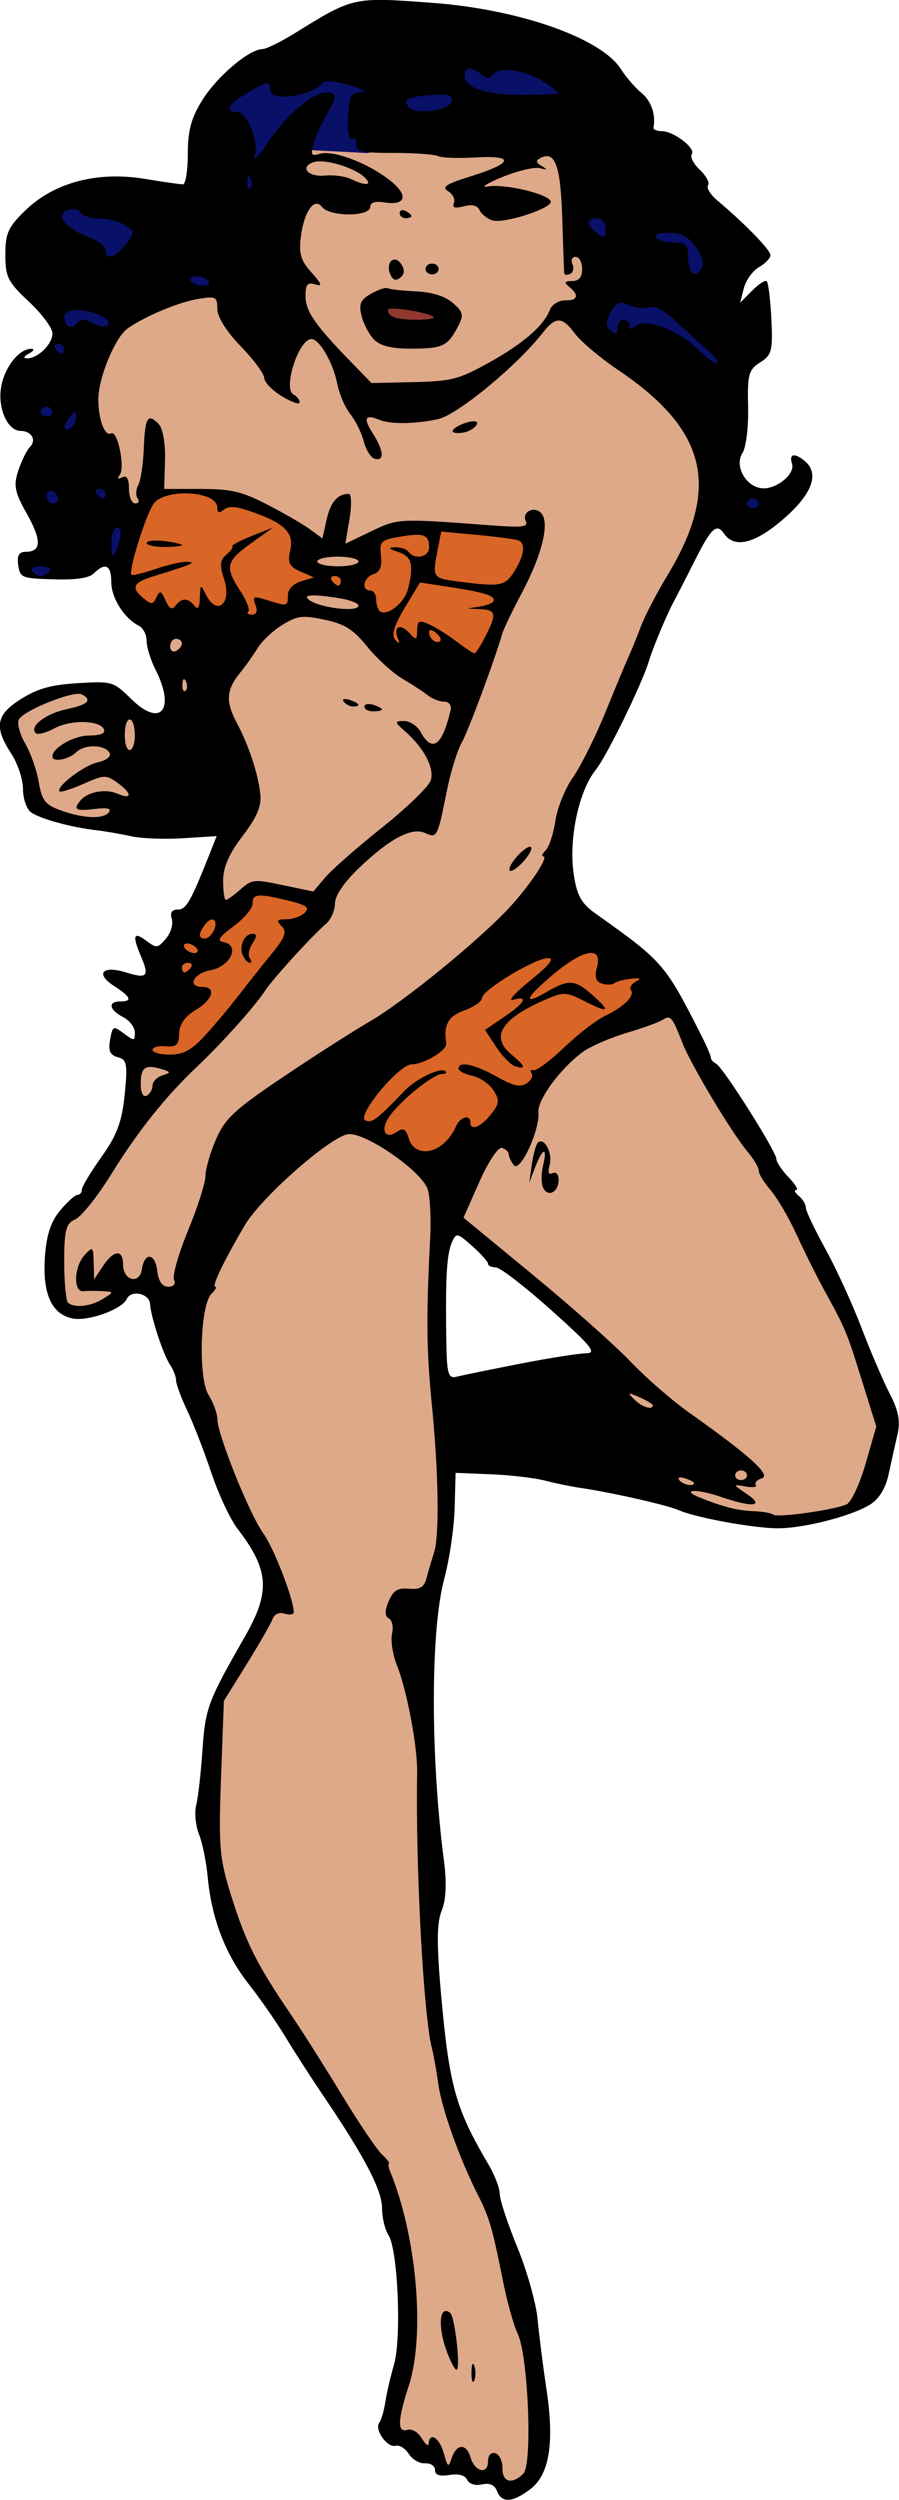 <?xml version="1.0" encoding="UTF-8" standalone="no"?>
<!-- Created with Inkscape (http://www.inkscape.org/) -->
<svg
   xmlns:svg="http://www.w3.org/2000/svg"
   xmlns="http://www.w3.org/2000/svg"
   version="1.0"
   width="280.589"
   height="780.291"
   id="svg42748">
  <defs
     id="defs42750" />
  <g
     transform="translate(-53.879,50.834)"
     id="layer1">
    <g
       transform="matrix(1.837,0,0,1.509,-311.1,-371.385)"
       id="g43339">
      <path
         d="M 244.366,453.947 L 228.697,485.285 L 234.859,512.397 L 242.782,532.292 L 245.775,543.207 L 239.085,556.411 L 234.683,565.566 L 234.155,587.573 L 237.676,613.982 L 249.824,636.869 L 263.204,660.813 L 267.782,680.883 L 267.606,700.426 L 265.317,715.919 L 272.183,721.024 L 274.296,722.961 L 277.817,723.137 L 285.211,726.658 L 289.613,724.545 L 289.789,702.186 L 282.746,668.383 L 274.12,644.088 L 271.831,608.172 L 269.894,558.348 L 274.296,525.778 L 272.887,488.806 L 274.472,461.165 L 269.894,452.362 L 256.69,444.44 L 244.366,453.947 z"
         id="path42812"
         style="fill:#dea988;fill-opacity:1;fill-rule:evenodd;stroke:none;stroke-width:1px;stroke-linecap:butt;stroke-linejoin:miter;stroke-opacity:1" />
      <path
         d="M 280.986,449.017 L 275.88,464.158 L 287.324,475.602 L 305.458,496.728 L 298.239,502.714 L 311.268,521.728 L 325.528,526.658 L 336.62,527.01 L 345.423,523.841 L 350.176,506.059 L 340.317,477.89 L 325.176,444.44 L 316.373,429.299 L 311.62,418.207 L 295.951,429.651 L 286.092,443.031 L 280.986,449.017 z"
         id="path43323"
         style="fill:#dea988;fill-opacity:1;fill-rule:evenodd;stroke:none;stroke-width:1px;stroke-linecap:butt;stroke-linejoin:miter;stroke-opacity:1" />
      <path
         d="M 231.338,479.827 L 234.331,464.686 L 238.556,444.968 L 264.437,422.785 L 286.092,403.419 L 292.606,389.862 L 295.951,377.01 L 309.507,342.327 L 320.07,313.982 L 313.028,292.327 L 302.641,285.461 L 293.134,276.306 L 290.669,280.707 L 293.134,275.426 L 304.93,270.496 L 297.359,263.102 L 294.014,239.862 L 272.359,240.39 L 264.613,242.503 L 259.331,243.559 L 249.472,242.855 L 246.127,263.806 L 246.127,280.355 L 238.028,279.123 L 236.444,272.08 L 227.993,274.721 L 216.725,280.883 L 213.908,299.721 L 220.423,319.616 L 220.07,326.306 L 218.838,333.876 L 224.472,341.447 L 229.401,359.757 L 220.775,360.109 L 215.845,354.651 L 206.69,355.003 L 200.176,360.637 L 203.169,373.313 L 205.634,380.355 L 222.535,384.228 L 238.204,381.411 L 234.507,397.257 L 234.683,400.25 L 238.204,401.482 L 241.549,396.2 L 251.937,399.017 L 251.232,404.123 L 242.782,415.742 L 237.5,423.841 L 226.056,439.334 L 217.782,451.306 L 212.852,461.869 L 207.746,467.855 L 208.275,479.299 L 210.563,484.757 L 216.197,483.172 L 220.775,478.595 L 231.338,479.827 z"
         id="path43325"
         style="fill:#dea988;fill-opacity:1;fill-rule:evenodd;stroke:none;stroke-width:1px;stroke-linecap:butt;stroke-linejoin:miter;stroke-opacity:1" />
      <path
         d="M 222.711,430.883 L 220.775,436.869 L 225.528,444.616 L 232.57,437.221 L 226.761,431.764 L 222.711,430.883 z"
         id="path43327"
         style="fill:#dea988;fill-opacity:1;fill-rule:evenodd;stroke:none;stroke-width:1px;stroke-linecap:butt;stroke-linejoin:miter;stroke-opacity:1" />
      <path
         d="M 229.93,253.419 L 211.62,250.954 L 202.465,261.869 L 208.803,280.003 L 208.099,282.292 L 204.754,291.623 L 204.754,300.778 L 208.803,307.116 L 204.049,315.214 L 207.746,322.08 L 205.81,327.89 L 202.993,330.179 L 204.577,331.764 L 211.092,331.588 L 215.317,328.419 L 219.366,329.475 L 221.831,319.264 L 214.437,306.059 L 213.908,286.693 L 223.239,274.721 L 235.387,272.257 L 244.19,287.397 L 247.887,262.221 L 250,243.383 L 261.092,244.088 L 271.655,241.095 L 297.007,238.278 L 297.359,261.165 L 301.408,272.08 L 298.415,280.355 L 319.366,304.299 L 319.19,316.447 L 325.704,321.904 L 333.803,315.566 L 325.528,313.806 L 320.07,301.482 L 325.176,283.7 L 328.873,281.059 L 327.113,274.721 L 323.063,278.419 L 324.296,267.151 L 328.169,265.038 L 314.789,251.482 L 313.556,243.559 L 305.986,238.982 L 300.176,224.897 L 280.986,216.095 L 260.563,213.454 L 245.423,223.841 L 238.028,228.419 L 233.451,235.989 L 231.866,252.89 L 229.93,253.419 z"
         id="path43329"
         style="fill:#091067;fill-opacity:1;fill-rule:evenodd;stroke:none;stroke-width:1px;stroke-linecap:butt;stroke-linejoin:miter;stroke-opacity:1" />
      <path
         d="M 264.613,274.193 L 262.324,278.771 L 267.958,281.588 L 274.296,278.947 L 273.239,275.602 L 264.613,274.193 z"
         id="path43331"
         style="fill:#913931;fill-opacity:1;fill-rule:evenodd;stroke:none;stroke-width:1px;stroke-linecap:butt;stroke-linejoin:miter;stroke-opacity:1" />
      <path
         d="M 223.415,315.566 L 219.894,329.827 L 222.007,338.102 L 239.261,342.503 L 251.232,338.63 L 249.12,335.637 L 252.817,334.052 L 260.563,335.989 L 260.211,341.271 L 271.127,352.186 L 279.401,353.947 L 282.394,344.616 L 288.204,330.355 L 288.908,323.489 L 277.113,321.552 L 265.317,321.728 L 260.739,324.897 L 260.915,330.179 L 253.697,330.531 L 250,327.714 L 248.415,320.672 L 239.789,315.919 L 235.211,313.806 L 227.641,313.806 L 223.415,315.566 z"
         id="path43333"
         style="fill:#d96527;fill-opacity:1;fill-rule:evenodd;stroke:none;stroke-width:1px;stroke-linecap:butt;stroke-linejoin:miter;stroke-opacity:1" />
      <path
         d="M 233.275,398.841 L 227.465,410.109 L 223.944,424.721 L 222.887,431.235 L 230.458,432.82 L 240.493,420.848 L 247.007,409.052 L 254.225,400.073 L 247.887,397.257 L 241.197,395.672 L 236.62,401.658 L 233.275,398.841 z"
         id="path43335"
         style="fill:#d96527;fill-opacity:1;fill-rule:evenodd;stroke:none;stroke-width:1px;stroke-linecap:butt;stroke-linejoin:miter;stroke-opacity:1" />
      <path
         d="M 288.38,403.771 L 258.275,433.524 L 252.993,444.792 L 261.796,446.728 L 272.359,456.059 L 286.62,444.264 L 292.254,433.172 L 310.915,420.32 L 307.57,411.341 L 293.31,402.01 L 288.38,403.771 z"
         id="path43337"
         style="fill:#d96527;fill-opacity:1;fill-rule:evenodd;stroke:none;stroke-width:1px;stroke-linecap:butt;stroke-linejoin:miter;stroke-opacity:1" />
      <path
         d="M 283.125,727.659 C 282.716,726.371 281.894,725.926 280.569,726.272 C 279.4,726.578 278.391,726.195 278.054,725.318 C 277.694,724.38 276.609,724.021 275.042,724.321 C 273.32,724.65 272.592,724.342 272.592,723.284 C 272.592,722.456 271.831,721.841 270.9,721.917 C 269.97,721.993 268.729,721.12 268.143,719.975 C 267.556,718.831 266.548,718.071 265.902,718.286 C 264.48,718.76 262.248,714.922 263.122,713.507 C 263.465,712.953 263.923,711.05 264.141,709.278 C 264.359,707.506 265.029,703.982 265.63,701.447 C 266.923,695.997 266.284,677.718 264.697,674.752 C 264.089,673.616 263.592,671.073 263.592,669.1 C 263.592,665.429 260.602,658.459 253.706,646.056 C 251.565,642.206 248.626,636.651 247.173,633.712 C 245.721,630.772 242.894,625.822 240.891,622.712 C 236.93,616.56 234.615,609.159 233.963,600.556 C 233.733,597.531 233.07,593.592 232.49,591.802 C 231.909,590.013 231.696,587.313 232.015,585.802 C 232.334,584.292 232.816,579.138 233.085,574.35 C 233.572,565.705 234.011,564.276 240.272,550.97 C 244.678,541.604 244.427,537.162 239.002,528.556 C 237.789,526.631 235.806,521.456 234.594,517.056 C 233.383,512.656 231.537,506.858 230.492,504.173 C 229.447,501.487 228.592,498.668 228.592,497.909 C 228.592,497.15 228.152,495.747 227.615,494.792 C 226.449,492.721 224.306,484.834 224.181,482.155 C 224.077,479.941 220.974,479.118 220.213,481.102 C 219.383,483.264 213.62,485.78 211.002,485.123 C 207.467,484.235 205.906,480.067 206.305,472.576 C 206.551,467.943 207.282,465.166 208.871,462.833 C 210.092,461.038 211.429,459.566 211.842,459.563 C 212.254,459.559 212.592,459.069 212.592,458.474 C 212.592,457.879 214.093,454.831 215.928,451.7 C 218.554,447.219 219.392,444.482 219.866,438.83 C 220.393,432.536 220.25,431.582 218.705,431.092 C 217.385,430.673 217.054,429.769 217.387,427.498 C 217.813,424.597 217.915,424.539 219.712,426.165 C 221.49,427.773 221.592,427.762 221.592,425.951 C 221.592,424.898 220.692,423.475 219.592,422.788 C 217.235,421.316 216.962,419.556 219.092,419.556 C 221.256,419.556 220.947,418.623 218.021,416.321 C 214.816,413.801 216.113,412.043 220.068,413.547 C 223.645,414.907 224.081,414.397 222.708,410.458 C 221.118,405.897 221.319,404.999 223.491,406.964 C 225.294,408.596 225.465,408.576 226.88,406.555 C 227.7,405.384 228.143,403.556 227.865,402.491 C 227.527,401.199 227.868,400.556 228.893,400.556 C 230.321,400.556 231.105,398.872 234.406,388.706 L 235.494,385.356 L 229.793,385.799 C 226.657,386.042 222.707,385.863 221.014,385.399 C 219.321,384.936 216.621,384.369 215.014,384.14 C 210.777,383.536 205.613,381.818 203.995,380.475 C 203.223,379.835 202.592,377.672 202.592,375.669 C 202.592,373.665 201.692,370.347 200.592,368.295 C 197.623,362.756 198,360.245 202.288,356.974 C 205.122,354.812 207.37,354.055 211.929,353.725 C 217.786,353.301 217.92,353.351 221.06,357.091 C 226.012,362.989 228.528,359.125 225.092,350.902 C 224.267,348.927 223.592,346.264 223.592,344.983 C 223.592,343.703 223.002,342.295 222.282,341.856 C 219.794,340.338 217.592,336.101 217.592,332.833 C 217.592,329.317 216.564,328.68 214.637,331.001 C 213.808,332 211.686,332.386 207.765,332.251 C 202.376,332.066 202.076,331.918 201.776,329.306 C 201.547,327.321 201.904,326.556 203.057,326.556 C 205.733,326.556 205.785,324.172 203.231,318.66 C 201.168,314.205 200.949,312.841 201.798,309.729 C 202.349,307.709 203.242,305.513 203.782,304.85 C 204.932,303.438 204.029,301.556 202.202,301.556 C 199.982,301.556 198.277,296.941 198.868,292.534 C 199.42,288.416 201.916,284.542 203.997,284.571 C 204.599,284.58 204.417,285.023 203.592,285.556 C 202.713,286.124 202.58,286.532 203.271,286.541 C 205.12,286.565 207.592,283.617 207.592,281.388 C 207.592,280.274 205.792,277.318 203.592,274.819 C 200.025,270.766 199.592,269.713 199.592,265.095 C 199.592,260.622 200.069,259.359 203.09,255.83 C 207.96,250.139 215.275,247.814 223.261,249.418 C 226.376,250.044 229.3,250.556 229.759,250.556 C 230.217,250.556 230.592,247.698 230.592,244.205 C 230.592,239.335 231.189,236.711 233.151,232.955 C 235.69,228.093 241.013,222.634 243.265,222.583 C 243.911,222.568 246.386,221.089 248.765,219.296 C 258.765,211.762 258.621,211.801 272.092,213.009 C 286.88,214.334 300.867,220.319 304.187,226.74 C 305.018,228.347 306.574,230.538 307.645,231.609 C 309.322,233.286 310.135,236.118 309.71,238.806 C 309.645,239.218 310.286,239.556 311.134,239.556 C 313.166,239.556 316.967,243.14 316.219,244.35 C 315.897,244.871 316.515,246.314 317.592,247.556 C 318.669,248.798 319.292,250.232 318.976,250.743 C 318.661,251.254 319.364,252.658 320.539,253.864 C 325.252,258.7 329.583,264.118 329.587,265.184 C 329.59,265.804 328.712,266.929 327.637,267.684 C 326.562,268.438 325.402,270.406 325.058,272.056 L 324.434,275.056 L 326.445,272.571 C 327.55,271.204 328.676,270.307 328.947,270.578 C 329.217,270.848 329.573,274.364 329.738,278.391 C 330.006,284.951 329.808,285.886 327.836,287.384 C 325.883,288.867 325.652,289.902 325.789,296.556 C 325.873,300.681 325.443,304.984 324.832,306.119 C 323.456,308.676 325.249,312.866 327.941,313.385 C 330.374,313.853 333.829,310.571 333.247,308.345 C 332.708,306.282 333.657,306.021 335.392,307.756 C 337.944,310.308 336.728,314.496 331.955,319.599 C 327.042,324.851 323.486,325.964 321.704,322.806 C 320.433,320.554 319.523,321.59 316.651,328.556 C 315.404,331.581 313.794,335.406 313.074,337.056 C 311.887,339.776 309.564,346.551 308.96,349.056 C 307.838,353.708 301.797,368.78 299.903,371.651 C 296.984,376.075 295.263,386.076 296.17,393.338 C 296.715,397.692 297.455,399.294 299.906,401.413 C 311.383,411.337 311.658,411.725 317.938,426.824 C 318.8,428.897 319.486,430.871 319.463,431.212 C 319.44,431.553 319.847,432.108 320.367,432.444 C 321.565,433.22 330.592,450.609 330.592,452.142 C 330.592,452.771 331.525,454.472 332.665,455.921 C 333.804,457.37 334.389,458.556 333.965,458.556 C 333.54,458.556 333.732,459.096 334.392,459.756 C 335.052,460.416 335.592,461.508 335.592,462.183 C 335.592,462.858 337.087,466.705 338.914,470.733 C 340.741,474.761 343.505,482.106 345.056,487.056 C 346.607,492.006 348.776,498.165 349.875,500.742 C 351.361,504.225 351.687,506.408 351.146,509.242 C 350.745,511.34 350.068,515.032 349.642,517.448 C 349.144,520.267 348.022,522.477 346.511,523.617 C 343.311,526.03 335.157,528.564 330.727,528.52 C 326.546,528.479 316.877,526.314 314,524.774 C 312.02,523.715 302.444,521.074 297.266,520.16 C 295.711,519.885 293.011,519.207 291.266,518.652 C 289.52,518.098 285.392,517.511 282.092,517.35 L 276.092,517.056 L 275.926,524.377 C 275.835,528.404 275.049,534.929 274.178,538.877 C 271.809,549.622 271.796,575.744 274.149,597.7 C 274.602,601.927 274.448,605.531 273.724,607.607 C 272.889,610.002 272.862,614.62 273.623,624.963 C 275.016,643.892 276.089,648.577 281.657,660.056 C 282.724,662.256 283.596,665.025 283.595,666.209 C 283.593,667.393 284.933,672.343 286.573,677.209 C 288.212,682.075 289.761,688.756 290.014,692.056 C 290.268,695.356 290.948,701.881 291.527,706.556 C 292.904,717.69 292.038,724.238 288.792,727.246 C 285.765,730.052 283.927,730.186 283.125,727.659 z M 287.604,724.041 C 289.186,722.136 288.424,699.531 286.627,695.056 C 285.964,693.406 284.834,688.456 284.115,684.056 C 282.385,673.474 281.788,670.961 279.991,666.666 C 276.827,659.11 273.794,648.85 273.176,643.614 C 272.823,640.621 272.329,637.246 272.079,636.114 C 270.646,629.639 269.265,598.384 269.557,579.056 C 269.637,573.785 267.834,562.097 266.15,556.967 C 265.412,554.719 265.026,551.734 265.294,550.335 C 265.561,548.935 265.315,547.503 264.746,547.151 C 264.042,546.716 264.033,545.589 264.716,543.629 C 265.502,541.376 266.256,540.805 268.172,541.015 C 270.103,541.227 270.742,540.73 271.19,538.67 C 271.502,537.232 272.058,534.931 272.425,533.556 C 273.359,530.054 273.207,517.198 272.063,503.056 C 271.131,491.536 271.075,484.889 271.772,468.556 C 271.948,464.431 271.755,459.853 271.342,458.384 C 270.245,454.47 260.256,446.21 257.629,447.044 C 254.167,448.143 242.963,460.273 240.287,465.819 C 236.668,473.319 234.604,478.556 235.265,478.556 C 235.58,478.556 235.283,479.224 234.605,480.04 C 232.687,482.351 232.332,497.501 234.115,500.938 C 234.927,502.504 235.6,504.746 235.61,505.92 C 235.636,509.166 241.06,525.594 243.412,529.556 C 245.211,532.585 248.592,543.236 248.592,545.873 C 248.592,546.366 247.9,546.504 247.054,546.18 C 246.109,545.817 245.31,546.258 244.983,547.323 C 244.689,548.276 242.71,552.468 240.585,556.639 L 236.72,564.222 L 236.234,580.139 C 235.794,594.565 235.969,596.9 238.102,605.063 C 240.544,614.412 242.413,618.902 248.091,629.056 C 249.936,632.356 253.799,639.781 256.674,645.556 C 259.55,651.331 262.62,656.891 263.497,657.911 C 264.374,658.931 264.95,659.831 264.777,659.911 C 264.604,659.991 264.691,660.731 264.97,661.556 C 269.484,674.917 270.945,695.333 268.139,705.855 C 266.219,713.051 266.157,715.66 267.921,714.983 C 268.658,714.7 269.741,715.494 270.353,716.765 C 270.96,718.025 271.487,718.493 271.524,717.806 C 271.66,715.307 273.361,716.638 274.081,719.806 C 274.764,722.809 274.869,722.881 275.456,720.747 C 276.265,717.81 277.934,717.771 278.62,720.673 C 279.325,723.661 281.592,724.335 281.592,721.556 C 281.592,720.259 282.094,719.562 282.842,719.82 C 283.529,720.057 284.074,721.445 284.053,722.904 C 284.009,725.841 285.669,726.373 287.604,724.041 z M 278.787,703.056 C 278.807,701.406 279.031,700.852 279.285,701.825 C 279.538,702.798 279.522,704.148 279.248,704.825 C 278.974,705.502 278.767,704.706 278.787,703.056 z M 274.455,698.306 C 273.008,693.238 273.414,689.044 275.181,690.811 C 275.981,691.611 276.976,702.556 276.248,702.556 C 275.93,702.556 275.123,700.643 274.455,698.306 z M 342.524,523.574 C 343.312,523.133 344.769,519.331 345.761,515.125 L 347.565,507.478 L 345.075,497.767 C 342.5,487.73 342.372,487.357 338.655,479.109 C 337.429,476.388 335.347,471.294 334.028,467.789 C 332.709,464.285 330.721,460.141 329.611,458.582 C 328.5,457.023 327.592,455.211 327.592,454.556 C 327.592,453.901 326.762,452.17 325.749,450.71 C 323.012,446.77 316.06,432.641 314.602,428.056 C 312.903,422.717 312.61,422.306 311.253,423.367 C 310.614,423.866 307.842,425.088 305.092,426.082 C 302.342,427.076 299.032,428.827 297.736,429.973 C 293.944,433.325 289.983,439.859 290.165,442.461 C 290.426,446.176 287.031,455.068 285.984,453.415 C 285.51,452.667 285.116,451.643 285.107,451.139 C 285.099,450.635 284.582,450.053 283.96,449.845 C 283.321,449.632 281.648,452.699 280.127,456.871 L 277.427,464.274 L 289.281,476.165 C 295.8,482.705 303.243,490.756 305.819,494.056 C 308.396,497.356 312.852,502.081 315.722,504.556 C 326.017,513.433 329.766,517.552 328.125,518.182 C 327.288,518.503 326.826,519.126 327.099,519.567 C 327.372,520.008 326.582,520.148 325.343,519.877 C 323.141,519.396 323.147,519.431 325.592,521.449 C 328.711,524.022 326.584,524.286 321.121,522.004 C 316.973,520.27 314.078,520.479 317.749,522.246 C 321.75,524.173 323.992,524.852 326.787,524.985 C 328.269,525.055 329.743,525.374 330.062,525.693 C 330.749,526.38 340.46,524.728 342.524,523.574 z M 290.966,458.088 C 290.63,457.212 290.622,455.158 290.948,453.525 C 291.741,449.563 290.906,449.74 289.625,453.806 L 288.6,457.056 L 289.053,453.182 C 289.303,451.051 289.775,449.039 290.104,448.711 C 291.196,447.618 292.62,451.021 292.062,453.39 C 291.714,454.865 291.894,455.487 292.552,455.081 C 293.14,454.717 293.592,455.308 293.592,456.438 C 293.592,459.014 291.762,460.164 290.966,458.088 z M 316.592,519.163 C 316.592,518.947 315.894,518.502 315.04,518.174 C 314.15,517.833 313.749,518 314.099,518.567 C 314.686,519.518 316.592,519.973 316.592,519.163 z M 325.592,517.556 C 325.592,517.006 325.142,516.556 324.592,516.556 C 324.042,516.556 323.592,517.006 323.592,517.556 C 323.592,518.106 324.042,518.556 324.592,518.556 C 325.142,518.556 325.592,518.106 325.592,517.556 z M 309.592,503.091 C 309.592,502.835 308.579,502.087 307.342,501.427 C 305.302,500.34 305.22,500.384 306.464,501.892 C 307.742,503.441 309.592,504.15 309.592,503.091 z M 287.092,494.471 C 292.042,493.295 297.085,492.327 298.299,492.32 C 300.135,492.308 299.138,490.813 292.368,483.431 C 287.891,478.55 283.636,474.556 282.91,474.556 C 282.185,474.556 281.592,474.214 281.592,473.796 C 281.592,473.378 280.388,471.738 278.918,470.151 C 276.379,467.413 276.206,467.368 275.505,469.263 C 274.605,471.694 274.368,476.18 274.495,488.373 C 274.582,496.762 274.766,497.637 276.342,497.15 C 277.304,496.852 282.142,495.647 287.092,494.471 z M 216.151,481.088 C 218.067,479.639 218.066,479.618 216.092,479.469 C 214.992,479.387 213.529,479.392 212.842,479.481 C 211.095,479.708 211.25,474.39 213.06,471.997 C 214.443,470.169 214.533,470.259 214.6,473.556 L 214.672,477.056 L 216.164,474.306 C 218.001,470.919 219.592,470.754 219.592,473.949 C 219.592,477.297 222.376,478.188 222.781,474.97 C 223.24,471.317 225.043,471.548 225.405,475.306 C 225.61,477.434 226.252,478.556 227.262,478.556 C 228.203,478.556 228.588,477.987 228.247,477.1 C 227.94,476.3 229.017,471.715 230.64,466.913 C 232.264,462.11 233.594,457.028 233.596,455.618 C 233.598,454.209 234.404,450.806 235.388,448.056 C 236.915,443.784 238.553,441.925 246.634,435.294 C 251.836,431.025 258.567,425.776 261.592,423.631 C 267.405,419.507 280.203,406.775 285.29,400.056 C 288.728,395.514 291.966,389.556 290.995,389.556 C 290.639,389.556 290.823,388.982 291.406,388.281 C 291.988,387.579 292.724,384.835 293.043,382.183 C 293.361,379.531 294.704,375.493 296.026,373.209 C 297.349,370.925 299.861,364.781 301.609,359.556 C 303.356,354.331 305.13,349.156 305.551,348.056 C 305.971,346.956 306.87,344.256 307.549,342.056 C 308.229,339.856 310.247,335.118 312.035,331.527 C 321.138,313.247 318.845,301.419 303.799,289.031 C 300.707,286.486 297.378,283.088 296.4,281.48 C 294.189,277.845 293.118,277.812 290.865,281.305 C 286.437,288.173 276.367,298.266 273.092,299.12 C 269.234,300.127 265.075,300.204 263.256,299.303 C 260.659,298.016 260.326,298.816 262.068,302.157 C 263.899,305.668 264.027,307.867 262.368,307.314 C 261.694,307.09 260.853,305.489 260.499,303.756 C 260.145,302.024 259.121,299.486 258.224,298.116 C 257.326,296.747 256.322,293.926 255.992,291.847 C 255.298,287.484 252.97,282.556 251.601,282.556 C 249.42,282.556 246.687,292.879 248.561,294.037 C 249.128,294.387 249.592,295.111 249.592,295.645 C 249.592,296.179 248.242,295.618 246.592,294.398 C 244.942,293.178 243.587,291.477 243.581,290.618 C 243.576,289.759 241.78,286.806 239.592,284.056 C 237.167,281.008 235.609,277.992 235.603,276.331 C 235.593,273.794 235.369,273.651 232.358,274.253 C 229.041,274.916 223.419,277.776 220.383,280.345 C 218.255,282.146 215.392,290.559 215.392,295.012 C 215.392,299.227 216.48,302.743 217.575,302.066 C 218.676,301.386 219.974,309.128 219.019,310.674 C 218.555,311.425 218.709,311.601 219.437,311.151 C 220.214,310.671 220.592,311.439 220.592,313.497 C 220.592,315.179 221.069,316.556 221.651,316.556 C 222.233,316.556 222.419,316.084 222.062,315.508 C 221.706,314.932 221.754,313.694 222.169,312.758 C 222.584,311.822 223.008,308.46 223.11,305.288 C 223.319,298.775 223.757,297.845 225.58,300.041 C 226.339,300.956 226.798,303.994 226.718,307.566 L 226.582,313.556 L 232.75,313.556 C 237.944,313.556 239.719,314.057 244.004,316.733 C 246.803,318.481 250.075,320.781 251.276,321.845 L 253.459,323.78 L 254.17,319.918 C 254.841,316.272 256.014,314.606 257.936,314.571 C 258.4,314.563 258.46,316.879 258.07,319.719 L 257.359,324.882 L 261.726,322.327 C 266.302,319.65 266.353,319.647 281.834,321.06 C 287.495,321.577 288.485,321.442 288.015,320.217 C 287.263,318.257 289.579,316.937 290.714,318.678 C 292.063,320.745 290.743,327.231 287.414,334.892 C 285.78,338.652 284.265,342.477 284.046,343.392 C 282.659,349.194 278.272,363.542 277.116,366.056 C 276.357,367.706 275.222,372.206 274.592,376.056 C 273.032,385.606 272.931,385.845 270.935,384.728 C 268.665,383.458 264.993,385.802 259.75,391.867 C 257.168,394.855 255.592,397.665 255.592,399.283 C 255.592,400.716 254.916,402.601 254.09,403.472 C 251.588,406.112 244.989,414.945 243.647,417.452 C 241.96,420.606 236.413,428.135 232.153,433.056 C 226.745,439.302 222.139,446.334 217.561,455.335 C 215.245,459.889 212.504,464.068 211.471,464.621 C 209.879,465.473 209.592,466.817 209.592,473.424 C 209.592,477.713 209.892,481.523 210.259,481.889 C 211.377,483.007 214.103,482.636 216.151,481.088 z M 286.184,390.056 C 287.085,388.681 288.231,387.556 288.73,387.556 C 289.229,387.556 288.901,388.681 288,390.056 C 287.099,391.431 285.953,392.556 285.454,392.556 C 284.954,392.556 285.283,391.431 286.184,390.056 z M 275.592,301.569 C 275.592,300.878 277.944,299.556 279.174,299.556 C 280.538,299.556 279.257,301.41 277.592,301.846 C 276.492,302.133 275.592,302.009 275.592,301.569 z M 273.955,449.05 C 274.783,448.222 275.746,446.647 276.094,445.55 C 276.744,443.502 278.592,442.767 278.592,444.556 C 278.592,446.397 280.345,445.582 282.08,442.933 C 283.538,440.708 283.604,439.947 282.512,437.906 C 281.804,436.584 280.183,435.24 278.909,434.92 C 277.634,434.601 276.592,433.938 276.592,433.447 C 276.592,431.836 279.25,432.513 283.054,435.094 C 285.967,437.071 287.101,437.378 288.182,436.481 C 288.945,435.848 289.316,434.919 289.007,434.418 C 288.697,433.916 288.847,433.63 289.341,433.781 C 289.835,433.932 292.177,431.806 294.545,429.056 C 296.914,426.306 300.025,423.381 301.459,422.556 C 304.662,420.713 306.595,418.37 305.875,417.205 C 305.578,416.725 305.956,415.931 306.714,415.441 C 307.708,414.799 307.472,414.637 305.868,414.861 C 304.644,415.031 303.363,415.452 303.02,415.795 C 302.677,416.137 301.742,416.167 300.943,415.86 C 299.914,415.466 299.674,414.461 300.12,412.429 C 301.079,408.063 297.863,408.685 292.8,413.844 C 287.926,418.81 287.306,420.608 291.496,417.624 C 295.255,414.948 296.363,415.017 299.227,418.107 C 302.507,421.646 302.185,422.085 298.141,419.586 C 294.88,417.571 294.52,417.542 291.587,419.058 C 283.864,423.052 281.884,426.848 285.592,430.556 C 287.93,432.894 288.141,433.704 286.218,432.966 C 285.462,432.676 284,430.861 282.968,428.934 L 281.092,425.429 L 284.351,422.742 C 287.927,419.794 288.567,418.283 285.842,419.221 C 284.879,419.552 286.213,417.737 288.806,415.189 C 292.034,412.016 292.979,410.564 291.806,410.581 C 289.568,410.613 280.592,417.209 280.592,418.821 C 280.592,419.507 279.242,420.665 277.592,421.396 C 274.809,422.627 274.023,424.366 274.5,428.231 C 274.675,429.652 270.744,432.551 268.619,432.568 C 266.447,432.585 259.219,443.208 260.741,444.148 C 261.835,444.824 262.67,444.058 267.479,437.965 C 269.41,435.519 273.507,433.137 274.344,433.975 C 274.664,434.294 274.416,434.556 273.793,434.556 C 272.41,434.556 267.464,439.295 265.131,442.855 C 263.191,445.817 263.896,448.378 266.14,446.516 C 267.226,445.614 267.644,445.915 268.159,447.968 C 268.895,450.899 271.601,451.404 273.955,449.05 z M 224.592,436.965 C 224.592,436.156 225.347,435.204 226.269,434.85 C 227.767,434.275 227.74,434.131 226.019,433.506 C 223.329,432.529 222.592,433.211 222.592,436.674 C 222.592,438.419 223.01,439.415 223.592,439.056 C 224.142,438.716 224.592,437.775 224.592,436.965 z M 233.291,426.893 C 234.832,424.878 237.442,421.109 239.092,418.517 C 240.742,415.926 243.356,411.915 244.902,409.605 C 247.134,406.269 247.469,405.112 246.53,403.981 C 245.573,402.828 245.73,402.556 247.347,402.556 C 248.447,402.556 249.849,401.951 250.462,401.212 C 251.347,400.146 250.781,399.629 247.719,398.712 C 242.518,397.154 241.592,397.248 241.592,399.333 C 241.592,400.311 240.129,402.424 238.342,404.03 C 235.841,406.276 235.461,407.03 236.695,407.298 C 239.519,407.911 237.825,412.346 234.486,413.079 C 231.522,413.73 230.389,416.556 233.092,416.556 C 235.493,416.556 234.827,419.218 231.89,421.357 C 230.087,422.671 229.166,424.279 229.121,426.191 C 229.066,428.543 228.654,429.013 226.823,428.818 C 225.596,428.687 224.592,429.024 224.592,429.568 C 224.592,430.111 225.919,430.556 227.541,430.556 C 229.76,430.556 231.184,429.649 233.291,426.893 z M 239.954,410.056 C 239.231,408.172 240.185,405.556 241.596,405.556 C 242.346,405.556 242.342,406.155 241.581,407.577 C 240.986,408.688 240.772,410.038 241.105,410.577 C 241.438,411.115 241.444,411.556 241.12,411.556 C 240.795,411.556 240.27,410.881 239.954,410.056 z M 231.092,412.556 C 231.432,412.006 231.233,411.556 230.651,411.556 C 230.069,411.556 229.592,412.006 229.592,412.556 C 229.592,413.106 229.79,413.556 230.033,413.556 C 230.275,413.556 230.752,413.106 231.092,412.556 z M 232.092,408.556 C 231.752,408.006 231.024,407.556 230.474,407.556 C 229.924,407.556 229.752,408.006 230.092,408.556 C 230.432,409.106 231.16,409.556 231.71,409.556 C 232.26,409.556 232.432,409.106 232.092,408.556 z M 235.009,404.913 C 235.846,402.731 234.734,401.717 233.553,403.585 C 232.37,405.455 232.345,406.556 233.485,406.556 C 233.976,406.556 234.662,405.816 235.009,404.913 z M 239.553,396.367 C 241.489,394.289 241.855,394.245 246.757,395.501 L 251.921,396.825 L 253.911,393.94 C 255.006,392.354 259.377,387.681 263.625,383.556 C 267.873,379.431 271.589,375.033 271.883,373.784 C 272.481,371.238 270.729,367.153 267.598,363.793 C 265.688,361.742 265.664,361.556 267.316,361.556 C 268.307,361.556 269.562,362.539 270.105,363.741 C 272.12,368.203 273.803,366.75 275.241,359.306 C 275.435,358.301 274.974,357.556 274.157,357.556 C 273.375,357.556 272.14,356.979 271.413,356.273 C 270.687,355.567 268.742,354.025 267.092,352.844 C 265.442,351.664 262.742,348.671 261.092,346.192 C 258.701,342.601 257.225,341.465 253.826,340.602 C 250.05,339.643 249.231,339.763 246.689,341.642 C 245.11,342.81 243.221,344.955 242.491,346.41 C 241.761,347.865 240.407,350.185 239.482,351.565 C 237.117,355.091 236.982,357.477 238.896,361.89 C 240.988,366.71 242.502,372.285 242.908,376.666 C 243.138,379.143 242.33,381.475 239.907,385.325 C 237.591,389.006 236.592,391.795 236.592,394.575 C 236.592,396.765 236.799,398.556 237.053,398.556 C 237.307,398.556 238.432,397.571 239.553,396.367 z M 260.592,358.587 C 260.592,358.055 261.267,357.878 262.092,358.194 C 262.917,358.511 263.592,358.947 263.592,359.163 C 263.592,359.379 262.917,359.556 262.092,359.556 C 261.267,359.556 260.592,359.12 260.592,358.587 z M 257.099,357.567 C 256.749,357 257.15,356.833 258.04,357.174 C 259.772,357.839 260.089,358.556 258.651,358.556 C 258.133,358.556 257.435,358.111 257.099,357.567 z M 217.175,380.422 C 217.661,379.636 216.911,379.429 214.734,379.748 C 211.524,380.219 211.061,379.876 212.357,377.983 C 213.594,376.177 216.634,375.508 218.664,376.595 C 221.192,377.947 221.14,376.47 218.584,374.281 C 216.679,372.65 216.385,372.663 212.893,374.535 C 210.868,375.62 209.038,376.336 208.827,376.125 C 208.005,375.302 212.946,370.684 215.273,370.1 C 216.627,369.76 217.554,368.936 217.335,368.269 C 216.728,366.427 213.083,366.259 211.632,368.008 C 210.348,369.555 207.592,370.153 207.592,368.885 C 207.592,367.078 211.227,364.556 213.83,364.556 C 215.725,364.556 216.614,364.115 216.348,363.306 C 215.712,361.37 210.744,361.226 207.941,363.063 C 206.553,363.972 205.136,364.433 204.791,364.088 C 203.512,362.809 206.401,360.027 209.94,359.13 C 213.62,358.196 214.458,357.209 212.565,356.039 C 211.2,355.195 202.584,359.414 201.87,361.275 C 201.561,362.079 202.062,364.319 202.983,366.251 C 203.905,368.183 204.933,371.767 205.269,374.216 C 205.784,377.975 206.362,378.879 208.986,380.03 C 212.877,381.737 216.262,381.899 217.175,380.422 z M 221.592,364.615 C 221.592,360.433 220.005,359.971 219.887,364.118 C 219.834,366.009 220.195,367.556 220.691,367.556 C 221.187,367.556 221.592,366.232 221.592,364.615 z M 230.275,353.368 C 229.956,352.571 229.719,352.808 229.671,353.973 C 229.627,355.027 229.864,355.617 230.196,355.285 C 230.528,354.953 230.564,354.09 230.275,353.368 z M 229.592,345.497 C 229.592,344.979 229.142,344.556 228.592,344.556 C 228.042,344.556 227.592,345.257 227.592,346.115 C 227.592,346.972 228.042,347.396 228.592,347.056 C 229.142,346.716 229.592,346.014 229.592,345.497 z M 281.143,344.088 C 283.097,339.412 282.979,338.579 280.342,338.42 L 278.092,338.284 L 280.342,337.85 C 281.579,337.612 282.592,337.028 282.592,336.554 C 282.592,335.539 280.747,334.893 274.565,333.741 L 270.037,332.897 L 267.449,338.135 C 265.663,341.747 265.158,343.788 265.82,344.714 C 266.56,345.747 266.66,345.676 266.255,344.404 C 265.485,341.982 266.688,341.316 268.211,343.321 C 269.423,344.917 269.531,344.873 269.56,342.771 C 269.587,340.81 269.872,340.635 271.56,341.539 C 272.642,342.118 274.733,343.709 276.206,345.074 C 277.679,346.439 279.066,347.556 279.289,347.556 C 279.512,347.556 280.346,345.995 281.143,344.088 z M 272.775,343.339 C 272.058,342.622 271.592,342.563 271.592,343.189 C 271.592,344.524 272.775,345.707 273.442,345.039 C 273.726,344.755 273.426,343.99 272.775,343.339 z M 242.092,337.555 C 241.519,335.75 241.715,335.652 244.089,336.555 C 247.572,337.879 247.592,337.873 247.592,335.524 C 247.592,334.34 248.515,333.15 249.805,332.673 L 252.018,331.854 L 249.71,330.619 C 247.798,329.596 247.504,328.837 248,326.195 C 248.678,322.58 246.988,320.584 241.205,318.168 C 238.721,317.13 237.504,317.044 236.697,317.851 C 235.89,318.658 235.592,318.526 235.592,317.363 C 235.592,314.001 226.826,313.351 224.819,316.564 C 223.511,318.659 220.412,330.709 221.024,331.322 C 221.218,331.515 223.054,330.972 225.106,330.114 C 227.158,329.257 229.569,328.586 230.464,328.624 C 232.21,328.696 231.334,329.158 224.842,331.584 C 221.244,332.929 220.853,333.96 223.095,336.202 C 224.432,337.539 224.671,337.513 225.263,335.97 C 225.838,334.472 226.05,334.561 226.812,336.621 C 227.462,338.379 227.908,338.662 228.505,337.696 C 229.54,336.022 230.643,336.03 231.715,337.72 C 232.291,338.629 232.586,338.097 232.64,336.056 C 232.714,333.255 232.779,333.205 233.623,335.306 C 235.529,340.048 238.165,337.289 236.721,332.062 C 235.981,329.382 236.077,328.214 237.123,327.168 C 237.879,326.412 238.338,325.628 238.145,325.425 C 237.952,325.222 239.435,324.26 241.443,323.287 L 245.092,321.519 L 241.342,324.787 C 237.053,328.525 236.842,329.686 239.535,334.711 C 240.604,336.705 241.204,338.611 240.868,338.946 C 240.533,339.281 240.814,339.556 241.493,339.556 C 242.272,339.556 242.493,338.818 242.092,337.555 z M 223.592,324.729 C 223.592,324.274 224.942,324.1 226.592,324.343 C 228.242,324.585 229.592,324.957 229.592,325.169 C 229.592,325.382 228.242,325.556 226.592,325.556 C 224.942,325.556 223.592,325.184 223.592,324.729 z M 268.004,334.245 C 269.019,329.169 268.661,327.519 266.342,326.587 C 264.712,325.932 264.558,325.665 265.783,325.619 C 266.713,325.584 267.752,326.006 268.092,326.556 C 269.165,328.292 271.592,327.639 271.592,325.615 C 271.592,322.991 270.658,322.588 266.567,323.443 C 263.38,324.109 263.118,324.434 263.407,327.369 C 263.623,329.562 263.229,330.758 262.157,331.169 C 260.442,331.828 259.987,334.556 261.592,334.556 C 262.142,334.556 262.592,335.381 262.592,336.389 C 262.592,337.398 262.865,338.496 263.2,338.83 C 264.395,340.025 267.427,337.132 268.004,334.245 z M 259.592,337.681 C 259.592,337.2 258.186,336.525 256.467,336.181 C 251.985,335.284 250.015,335.387 251.142,336.459 C 252.948,338.175 259.592,339.136 259.592,337.681 z M 256.592,332.556 C 256.592,332.006 256.115,331.556 255.533,331.556 C 254.95,331.556 254.752,332.006 255.092,332.556 C 255.432,333.106 255.908,333.556 256.151,333.556 C 256.394,333.556 256.592,333.106 256.592,332.556 z M 286.066,330.606 C 287.724,327.4 288.024,324.931 286.842,324.229 C 286.429,323.984 283.292,323.464 279.869,323.075 L 273.646,322.366 L 273.031,326.211 C 272.126,331.87 272.194,332.002 276.309,332.664 C 283.71,333.854 284.47,333.693 286.066,330.606 z M 207.092,330.556 C 207.432,330.006 206.757,329.556 205.592,329.556 C 204.427,329.556 203.752,330.006 204.092,330.556 C 204.432,331.106 205.107,331.556 205.592,331.556 C 206.077,331.556 206.752,331.106 207.092,330.556 z M 259.592,328.556 C 259.592,328.006 258.017,327.556 256.092,327.556 C 254.167,327.556 252.592,328.006 252.592,328.556 C 252.592,329.106 254.167,329.556 256.092,329.556 C 258.017,329.556 259.592,329.106 259.592,328.556 z M 218.97,324.306 C 219.362,322.673 219.216,321.556 218.611,321.556 C 218.051,321.556 217.592,322.981 217.592,324.723 C 217.592,328.364 218.029,328.232 218.97,324.306 z M 327.592,316.556 C 327.592,316.006 327.142,315.556 326.592,315.556 C 326.042,315.556 325.592,316.006 325.592,316.556 C 325.592,317.106 326.042,317.556 326.592,317.556 C 327.142,317.556 327.592,317.106 327.592,316.556 z M 208.592,315.615 C 208.592,315.097 208.142,314.396 207.592,314.056 C 207.042,313.716 206.592,314.139 206.592,314.997 C 206.592,315.854 207.042,316.556 207.592,316.556 C 208.142,316.556 208.592,316.132 208.592,315.615 z M 216.592,314.556 C 216.592,314.006 216.115,313.556 215.533,313.556 C 214.95,313.556 214.752,314.006 215.092,314.556 C 215.432,315.106 215.908,315.556 216.151,315.556 C 216.394,315.556 216.592,315.106 216.592,314.556 z M 211.577,298.747 C 211.563,297.29 211.427,297.263 210.592,298.556 C 209.326,300.514 209.326,301.838 210.592,301.056 C 211.142,300.716 211.585,299.677 211.577,298.747 z M 207.592,297.556 C 207.592,297.006 207.142,296.556 206.592,296.556 C 206.042,296.556 205.592,297.006 205.592,297.556 C 205.592,298.106 206.042,298.556 206.592,298.556 C 207.142,298.556 207.592,298.106 207.592,297.556 z M 281.749,287.434 C 287.582,283.488 291.058,279.815 292.118,276.473 C 292.453,275.419 293.596,274.556 294.659,274.556 C 296.864,274.556 297.139,273.503 295.392,271.756 C 294.459,270.823 294.57,270.556 295.892,270.556 C 297.039,270.556 297.592,269.742 297.592,268.056 C 297.592,266.681 297.094,265.556 296.485,265.556 C 295.876,265.556 295.631,266.216 295.941,267.024 C 296.251,267.831 296.074,268.758 295.548,269.083 C 295.022,269.408 294.567,269.31 294.537,268.865 C 294.507,268.42 294.355,263.201 294.2,257.268 C 293.923,246.718 292.988,243.575 290.572,245.068 C 289.67,245.626 289.71,246.043 290.735,246.775 C 291.784,247.525 291.711,247.623 290.41,247.208 C 289.484,246.912 286.559,247.765 283.91,249.103 C 281.26,250.44 280.225,251.292 281.61,250.995 C 284.418,250.393 291.761,252.503 292.261,254.056 C 292.702,255.422 284.305,258.767 282.333,258.01 C 281.46,257.675 280.489,256.73 280.174,255.91 C 279.788,254.904 278.91,254.638 277.479,255.092 C 275.941,255.58 275.481,255.392 275.811,254.411 C 276.062,253.666 275.613,252.574 274.813,251.984 C 273.655,251.13 274.44,250.501 278.672,248.893 C 285.905,246.145 286.22,244.506 279.421,244.992 C 276.496,245.2 273.65,245.075 273.097,244.714 C 272.544,244.352 269.167,244.056 265.592,244.056 C 260.031,244.056 259.112,243.805 259.229,242.317 C 259.304,241.36 258.966,240.825 258.476,241.127 C 257.987,241.43 257.686,239.4 257.807,236.617 C 257.995,232.284 258.32,231.55 260.059,231.512 C 261.261,231.486 260.469,230.89 258.124,230.055 C 255.942,229.278 253.917,229.005 253.624,229.449 C 251.743,232.302 244.592,233.574 244.592,231.056 C 244.592,229.064 244.053,229.155 240.551,231.744 C 237.405,234.07 236.758,235.556 238.891,235.556 C 240.64,235.556 242.671,241.447 241.993,244.556 C 241.691,245.944 242.624,244.85 244.093,242.094 C 247.046,236.556 251.786,231.556 254.083,231.556 C 255.962,231.556 255.978,232.467 254.16,236.152 C 253.372,237.749 252.405,240.367 252.01,241.97 C 251.41,244.407 251.559,244.783 252.918,244.261 C 255.133,243.411 260.741,245.891 264.623,249.437 C 268.151,252.659 267.834,255.026 263.975,254.289 C 262.408,253.989 261.592,254.3 261.592,255.195 C 261.592,257.289 254.685,257.303 253.384,255.211 C 252.134,253.203 250.403,256.049 249.841,261.037 C 249.413,264.839 249.736,266.259 251.606,268.789 C 253.368,271.172 253.515,271.74 252.244,271.253 C 250.929,270.748 250.592,271.244 250.592,273.683 C 250.592,276.8 252.227,279.674 258.369,287.356 L 261.807,291.655 L 268.95,291.457 C 275.416,291.278 276.627,290.898 281.749,287.434 z M 262.358,282.806 C 261.509,281.843 260.513,279.637 260.145,277.903 C 259.6,275.336 259.888,274.462 261.697,273.195 C 262.918,272.339 264.214,271.823 264.577,272.047 C 264.939,272.271 267.12,272.565 269.424,272.701 C 272.192,272.864 274.301,273.681 275.644,275.112 C 277.441,277.024 277.529,277.61 276.405,280.166 C 274.692,284.057 273.851,284.523 268.497,284.541 C 265.361,284.551 263.412,284 262.358,282.806 z M 272.338,277.968 C 271.368,276.998 264.592,275.709 264.592,276.495 C 264.592,277.955 266,278.556 269.425,278.556 C 271.35,278.556 272.661,278.292 272.338,277.968 z M 265.036,269.271 C 264.096,266.821 265.64,264.891 266.834,267.024 C 267.473,268.165 267.437,269.111 266.728,269.819 C 265.967,270.581 265.478,270.422 265.036,269.271 z M 271.145,268.641 C 270.823,268.12 270.986,267.431 271.507,267.109 C 272.028,266.787 272.717,266.95 273.039,267.47 C 273.361,267.991 273.198,268.681 272.677,269.003 C 272.156,269.325 271.467,269.162 271.145,268.641 z M 266.592,256.497 C 266.592,255.914 267.042,255.716 267.592,256.056 C 268.142,256.396 268.592,256.872 268.592,257.115 C 268.592,257.357 268.142,257.556 267.592,257.556 C 267.042,257.556 266.592,257.079 266.592,256.497 z M 320.592,287.107 C 320.592,286.861 319.579,285.56 318.342,284.217 C 317.104,282.874 314.82,280.341 313.265,278.588 C 311.542,276.645 309.855,275.625 308.943,275.975 C 308.12,276.29 306.578,276.083 305.515,275.515 C 303.907,274.654 303.387,274.911 302.415,277.046 C 301.522,279.004 301.523,279.887 302.419,280.783 C 303.316,281.68 303.592,281.556 303.592,280.256 C 303.592,279.321 304.042,278.556 304.592,278.556 C 305.142,278.556 305.592,279.096 305.592,279.756 C 305.592,280.617 305.898,280.65 306.674,279.874 C 308.319,278.229 313.52,280.48 316.915,284.306 C 319.659,287.398 320.592,288.109 320.592,287.107 z M 209.592,284.556 C 209.592,284.006 209.115,283.556 208.533,283.556 C 207.95,283.556 207.752,284.006 208.092,284.556 C 208.432,285.106 208.908,285.556 209.151,285.556 C 209.394,285.556 209.592,285.106 209.592,284.556 z M 214.515,279.285 C 215.678,280.006 216.737,280.13 217.074,279.586 C 217.787,278.432 214.434,276.556 211.658,276.556 C 210.522,276.556 209.592,277.156 209.592,277.889 C 209.592,279.908 210.854,280.748 211.743,279.321 C 212.37,278.315 212.937,278.308 214.515,279.285 z M 234.092,270.556 C 233.752,270.006 232.799,269.556 231.974,269.556 C 231.149,269.556 230.752,270.006 231.092,270.556 C 231.432,271.106 232.385,271.556 233.21,271.556 C 234.035,271.556 234.432,271.106 234.092,270.556 z M 316.929,263.55 C 315.625,261.341 314.415,260.556 312.317,260.556 C 310.676,260.556 309.735,260.979 310.092,261.556 C 310.432,262.106 311.808,262.556 313.151,262.556 C 315.165,262.556 315.592,263.052 315.592,265.389 C 315.592,268.849 316.68,270.15 317.84,268.078 C 318.395,267.085 318.074,265.487 316.929,263.55 z M 220.054,262.973 C 221.656,260.529 221.649,260.315 219.919,259.005 C 218.914,258.243 216.892,257.605 215.425,257.588 C 213.959,257.57 212.582,257.025 212.365,256.376 C 212.143,255.71 211.226,255.482 210.259,255.853 C 207.944,256.742 209.774,259.706 213.714,261.449 C 215.297,262.15 216.592,263.361 216.592,264.14 C 216.592,266.35 218.196,265.809 220.054,262.973 z M 301.592,259.556 C 301.592,258.445 300.925,257.556 300.092,257.556 C 298.284,257.556 298.159,258.723 299.792,260.356 C 301.406,261.97 301.592,261.887 301.592,259.556 z M 241.275,249.368 C 240.956,248.571 240.719,248.808 240.671,249.973 C 240.627,251.027 240.864,251.617 241.196,251.285 C 241.528,250.953 241.564,250.09 241.275,249.368 z M 260.681,249.163 C 258.997,247.134 253.883,245.23 252.027,245.943 C 249.507,246.909 250.967,249.092 253.898,248.738 C 255.345,248.564 257.33,248.888 258.31,249.458 C 260.854,250.938 262.033,250.792 260.681,249.163 z M 275.389,233.4 C 275.643,232.057 275.012,231.809 272.046,232.084 C 267.88,232.472 267.102,232.955 268.086,234.546 C 269.15,236.268 275.021,235.347 275.389,233.4 z M 293.591,231.7 C 293.592,231.504 292.406,230.411 290.956,229.27 C 287.887,226.857 283.48,226.12 282.415,227.842 C 281.844,228.766 281.392,228.755 280.434,227.798 C 278.779,226.143 277.592,226.227 277.592,227.999 C 277.592,230.584 281.172,232.056 287.456,232.056 C 290.83,232.056 293.591,231.896 293.591,231.7 z"
         id="path42810"
         style="fill:#000000" />
    </g>
  </g>
</svg>
